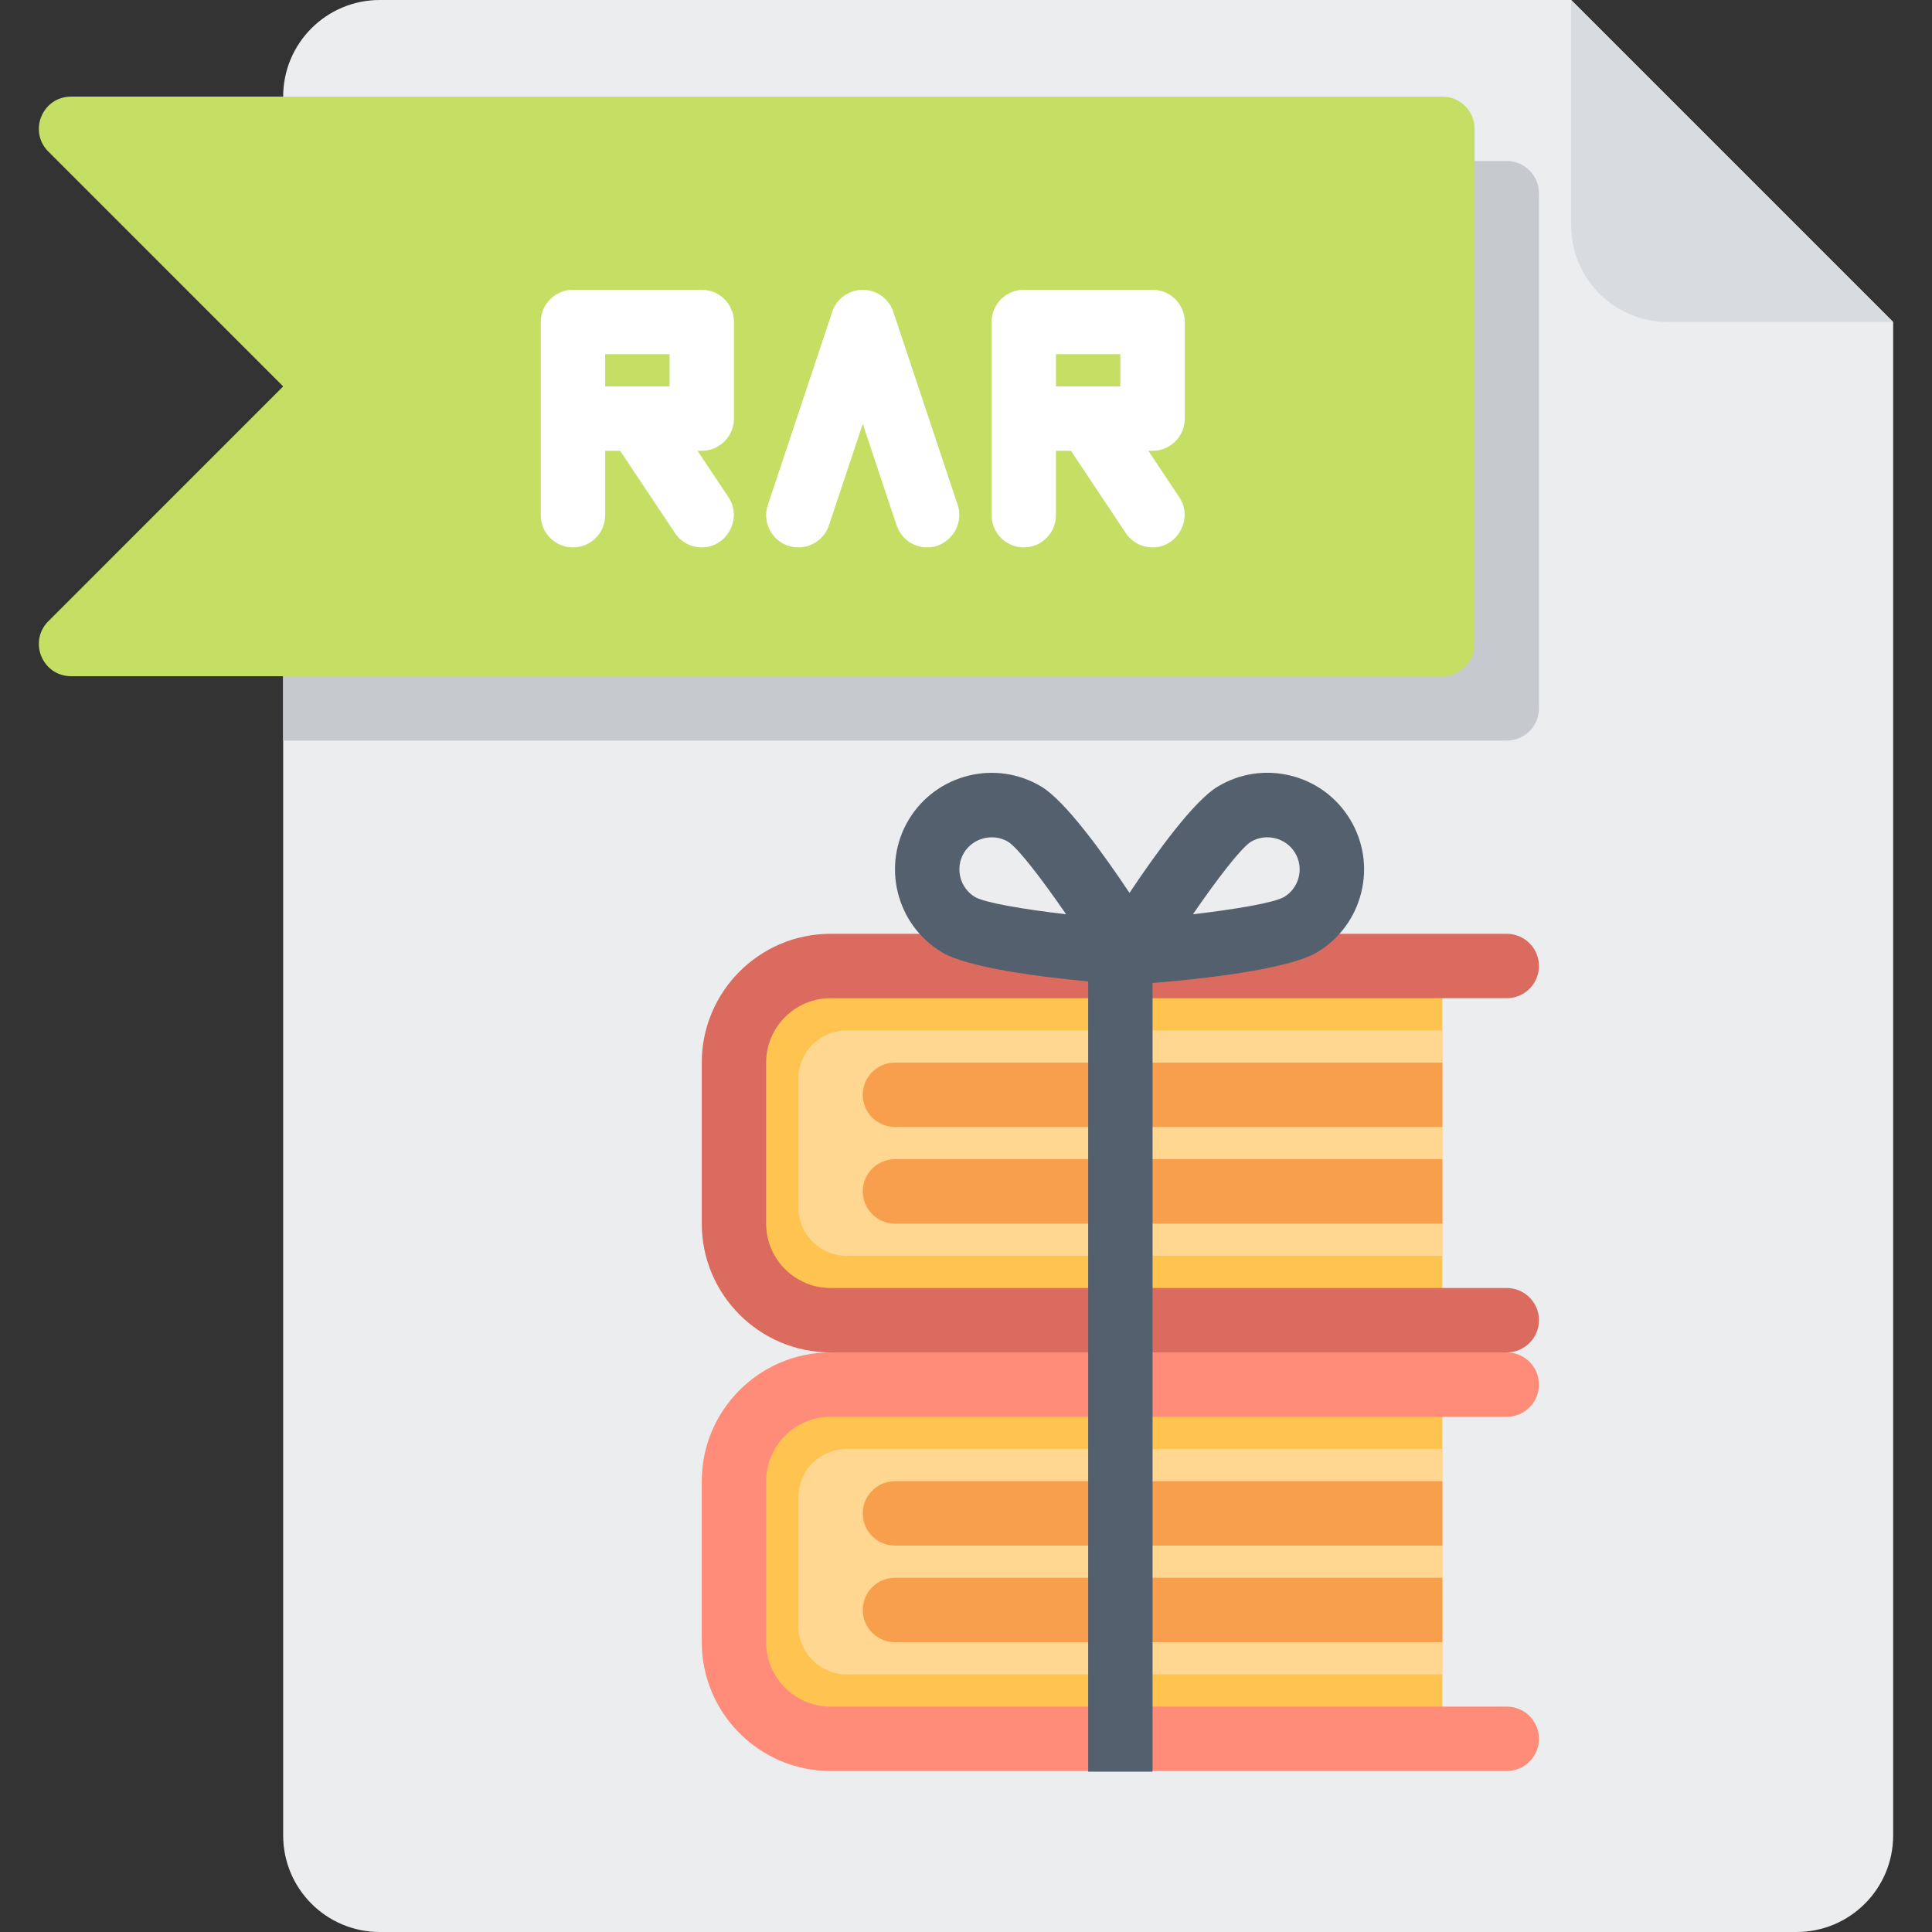 <?xml version="1.0" encoding="iso-8859-1"?>
<!-- Uploaded to: SVG Repo, www.svgrepo.com, Generator: SVG Repo Mixer Tools -->
<svg height="800px" width="800px" version="1.1" id="Layer_1" xmlns="http://www.w3.org/2000/svg" xmlns:xlink="http://www.w3.org/1999/xlink" 
	 viewBox="0 0 512 512" xml:space="preserve">
<rect x="0" y="0" width="512" height="512" fill="#333333" stroke="none"/>
<path style="fill:#ECEDEF;" d="M100.641,0c-14.139,0-25.6,11.461-25.6,25.6v460.8c0,14.139,11.461,25.6,25.6,25.6h375.467
	c14.139,0,25.6-11.461,25.6-25.6V85.333L416.375,0H100.641z"/>
<path style="fill:#D9DCDF;" d="M441.975,85.333h59.733L416.375,0v59.733C416.375,73.872,427.836,85.333,441.975,85.333z"/>
<path style="fill:#C6CACF;" d="M399.308,42.667H75.041v153.6h324.267c4.713,0,8.533-3.821,8.533-8.533V51.2
	C407.841,46.487,404.02,42.667,399.308,42.667z"/>
<path style="fill:#C4DF64;" d="M382.241,179.2H18.843c-7.602,0-11.41-9.191-6.034-14.567L75.041,102.4L12.809,40.167
	C7.433,34.791,11.241,25.6,18.843,25.6h363.398c4.713,0,8.533,3.821,8.533,8.533v136.533
	C390.775,175.379,386.954,179.2,382.241,179.2z"/>
<g>
	<path style="fill:#FFFFFF;" d="M185.975,76.8h-34.133c-4.713,0-8.533,3.821-8.533,8.533v51.2c0,4.713,3.821,8.533,8.533,8.533
		c4.713,0,8.533-3.821,8.533-8.533v-17.067h3.967l14.533,21.801c1.645,2.467,4.35,3.801,7.108,3.801
		c6.711,0,10.793-7.718,7.092-13.267l-8.223-12.334h1.122c4.713,0,8.533-3.821,8.533-8.533v-25.6
		C194.508,80.621,190.688,76.8,185.975,76.8z M160.375,93.867h17.067v8.533h-17.067V93.867z"/>
	<path style="fill:#FFFFFF;" d="M313.975,110.933v-25.6c0-4.713-3.821-8.533-8.533-8.533h-34.133c-4.713,0-8.533,3.821-8.533,8.533
		v51.2c0,4.713,3.821,8.533,8.533,8.533c4.713,0,8.533-3.821,8.533-8.533v-17.067h3.967l14.533,21.801
		c1.644,2.467,4.35,3.801,7.108,3.801c6.711,0,10.791-7.719,7.091-13.267l-8.222-12.334h1.122
		C310.154,119.467,313.975,115.646,313.975,110.933z M279.841,93.867h17.067v8.533h-17.067V93.867z"/>
	<path style="fill:#FFFFFF;" d="M236.737,82.635c-1.162-3.485-4.422-5.835-8.095-5.835s-6.933,2.351-8.095,5.835l-17.067,51.2
		c-1.49,4.47,0.926,9.303,5.397,10.794c4.471,1.489,9.303-0.927,10.794-5.397l8.972-26.913l8.972,26.913
		c1.191,3.577,4.522,5.838,8.094,5.837c5.742,0,9.907-5.801,8.097-11.234L236.737,82.635z"/>
</g>
<path style="fill:#FFC44F;" d="M228.641,349.867h153.6V256h-153.6c-18.851,0-34.133,15.282-34.133,34.133v25.6
	C194.508,334.585,209.79,349.867,228.641,349.867z"/>
<path style="fill:#FFD791;" d="M224.375,332.8c-7.069,0-12.8-5.731-12.8-12.8v-34.133c0-7.069,5.731-12.8,12.8-12.8h157.867V332.8
	H224.375z"/>
<path style="fill:#DB6B5E;" d="M399.308,358.4h-179.2c-18.821,0-34.133-15.312-34.133-34.133V281.6
	c0-18.821,15.312-34.133,34.133-34.133h179.2c4.713,0,8.533,3.821,8.533,8.533c0,4.713-3.821,8.533-8.533,8.533h-179.2
	c-9.41,0-17.067,7.657-17.067,17.067v42.667c0,9.41,7.657,17.067,17.067,17.067h179.2c4.713,0,8.533,3.821,8.533,8.533
	C407.841,354.579,404.02,358.4,399.308,358.4z"/>
<g>
	<path style="fill:#F79F4D;" d="M228.641,290.133c0,4.713,3.821,8.533,8.533,8.533h145.067V281.6H237.175
		C232.462,281.6,228.641,285.421,228.641,290.133z"/>
	<path style="fill:#F79F4D;" d="M237.175,307.2c-4.713,0-8.533,3.821-8.533,8.533c0,4.713,3.821,8.533,8.533,8.533h145.067V307.2
		H237.175z"/>
</g>
<path style="fill:#FFC44F;" d="M228.641,460.8h153.6v-93.867h-153.6c-18.851,0-34.133,15.282-34.133,34.133v25.6
	C194.508,445.518,209.79,460.8,228.641,460.8z"/>
<path style="fill:#FFD791;" d="M224.375,443.733c-7.069,0-12.8-5.731-12.8-12.8V396.8c0-7.069,5.731-12.8,12.8-12.8h157.867v59.733
	H224.375z"/>
<path style="fill:#FF8C78;" d="M399.308,469.333h-179.2c-18.821,0-34.133-15.312-34.133-34.133v-42.667
	c0-18.821,15.312-34.133,34.133-34.133h179.2c4.713,0,8.533,3.821,8.533,8.533s-3.821,8.533-8.533,8.533h-179.2
	c-9.41,0-17.067,7.657-17.067,17.067V435.2c0,9.41,7.657,17.067,17.067,17.067h179.2c4.713,0,8.533,3.821,8.533,8.533
	S404.02,469.333,399.308,469.333z"/>
<g>
	<path style="fill:#F79F4D;" d="M228.641,401.067c0,4.713,3.821,8.533,8.533,8.533h145.067v-17.067H237.175
		C232.462,392.533,228.641,396.354,228.641,401.067z"/>
	<path style="fill:#F79F4D;" d="M237.175,418.133c-4.713,0-8.533,3.821-8.533,8.533s3.821,8.533,8.533,8.533h145.067v-17.067
		H237.175z"/>
</g>
<path style="fill:#55606E;" d="M357.821,217.2c-3.526-5.859-9.123-9.994-15.759-11.643c-6.637-1.648-13.518-0.615-19.376,2.911
	c-6.329,3.809-16.24,17.498-23.354,28.164c-7.113-10.667-17.025-24.355-23.353-28.164c-12.098-7.281-27.855-3.362-35.136,8.731
	c-7.279,12.094-3.362,27.856,8.732,35.135c6.834,4.114,25.812,6.529,38.8,7.745v209.43h17.067V260.506
	c12.538-1.026,35.899-3.505,43.649-8.171c5.858-3.526,9.993-9.123,11.642-15.759C362.381,229.939,361.346,223.058,357.821,217.2z
	 M258.377,237.713c-4.031-2.427-5.338-7.681-2.911-11.711c2.393-3.973,7.726-5.311,11.707-2.914
	c2.58,1.618,8.833,9.723,15.355,19.203C271.099,240.967,261.013,239.235,258.377,237.713z M344.169,232.461
	c-0.549,2.212-1.927,4.078-3.874,5.249c-2.638,1.522-12.725,3.255-24.156,4.579c6.521-9.481,12.772-17.582,15.348-19.198
	c3.987-2.401,9.314-1.071,11.711,2.911C344.373,227.955,344.718,230.249,344.169,232.461z"/>
</svg>